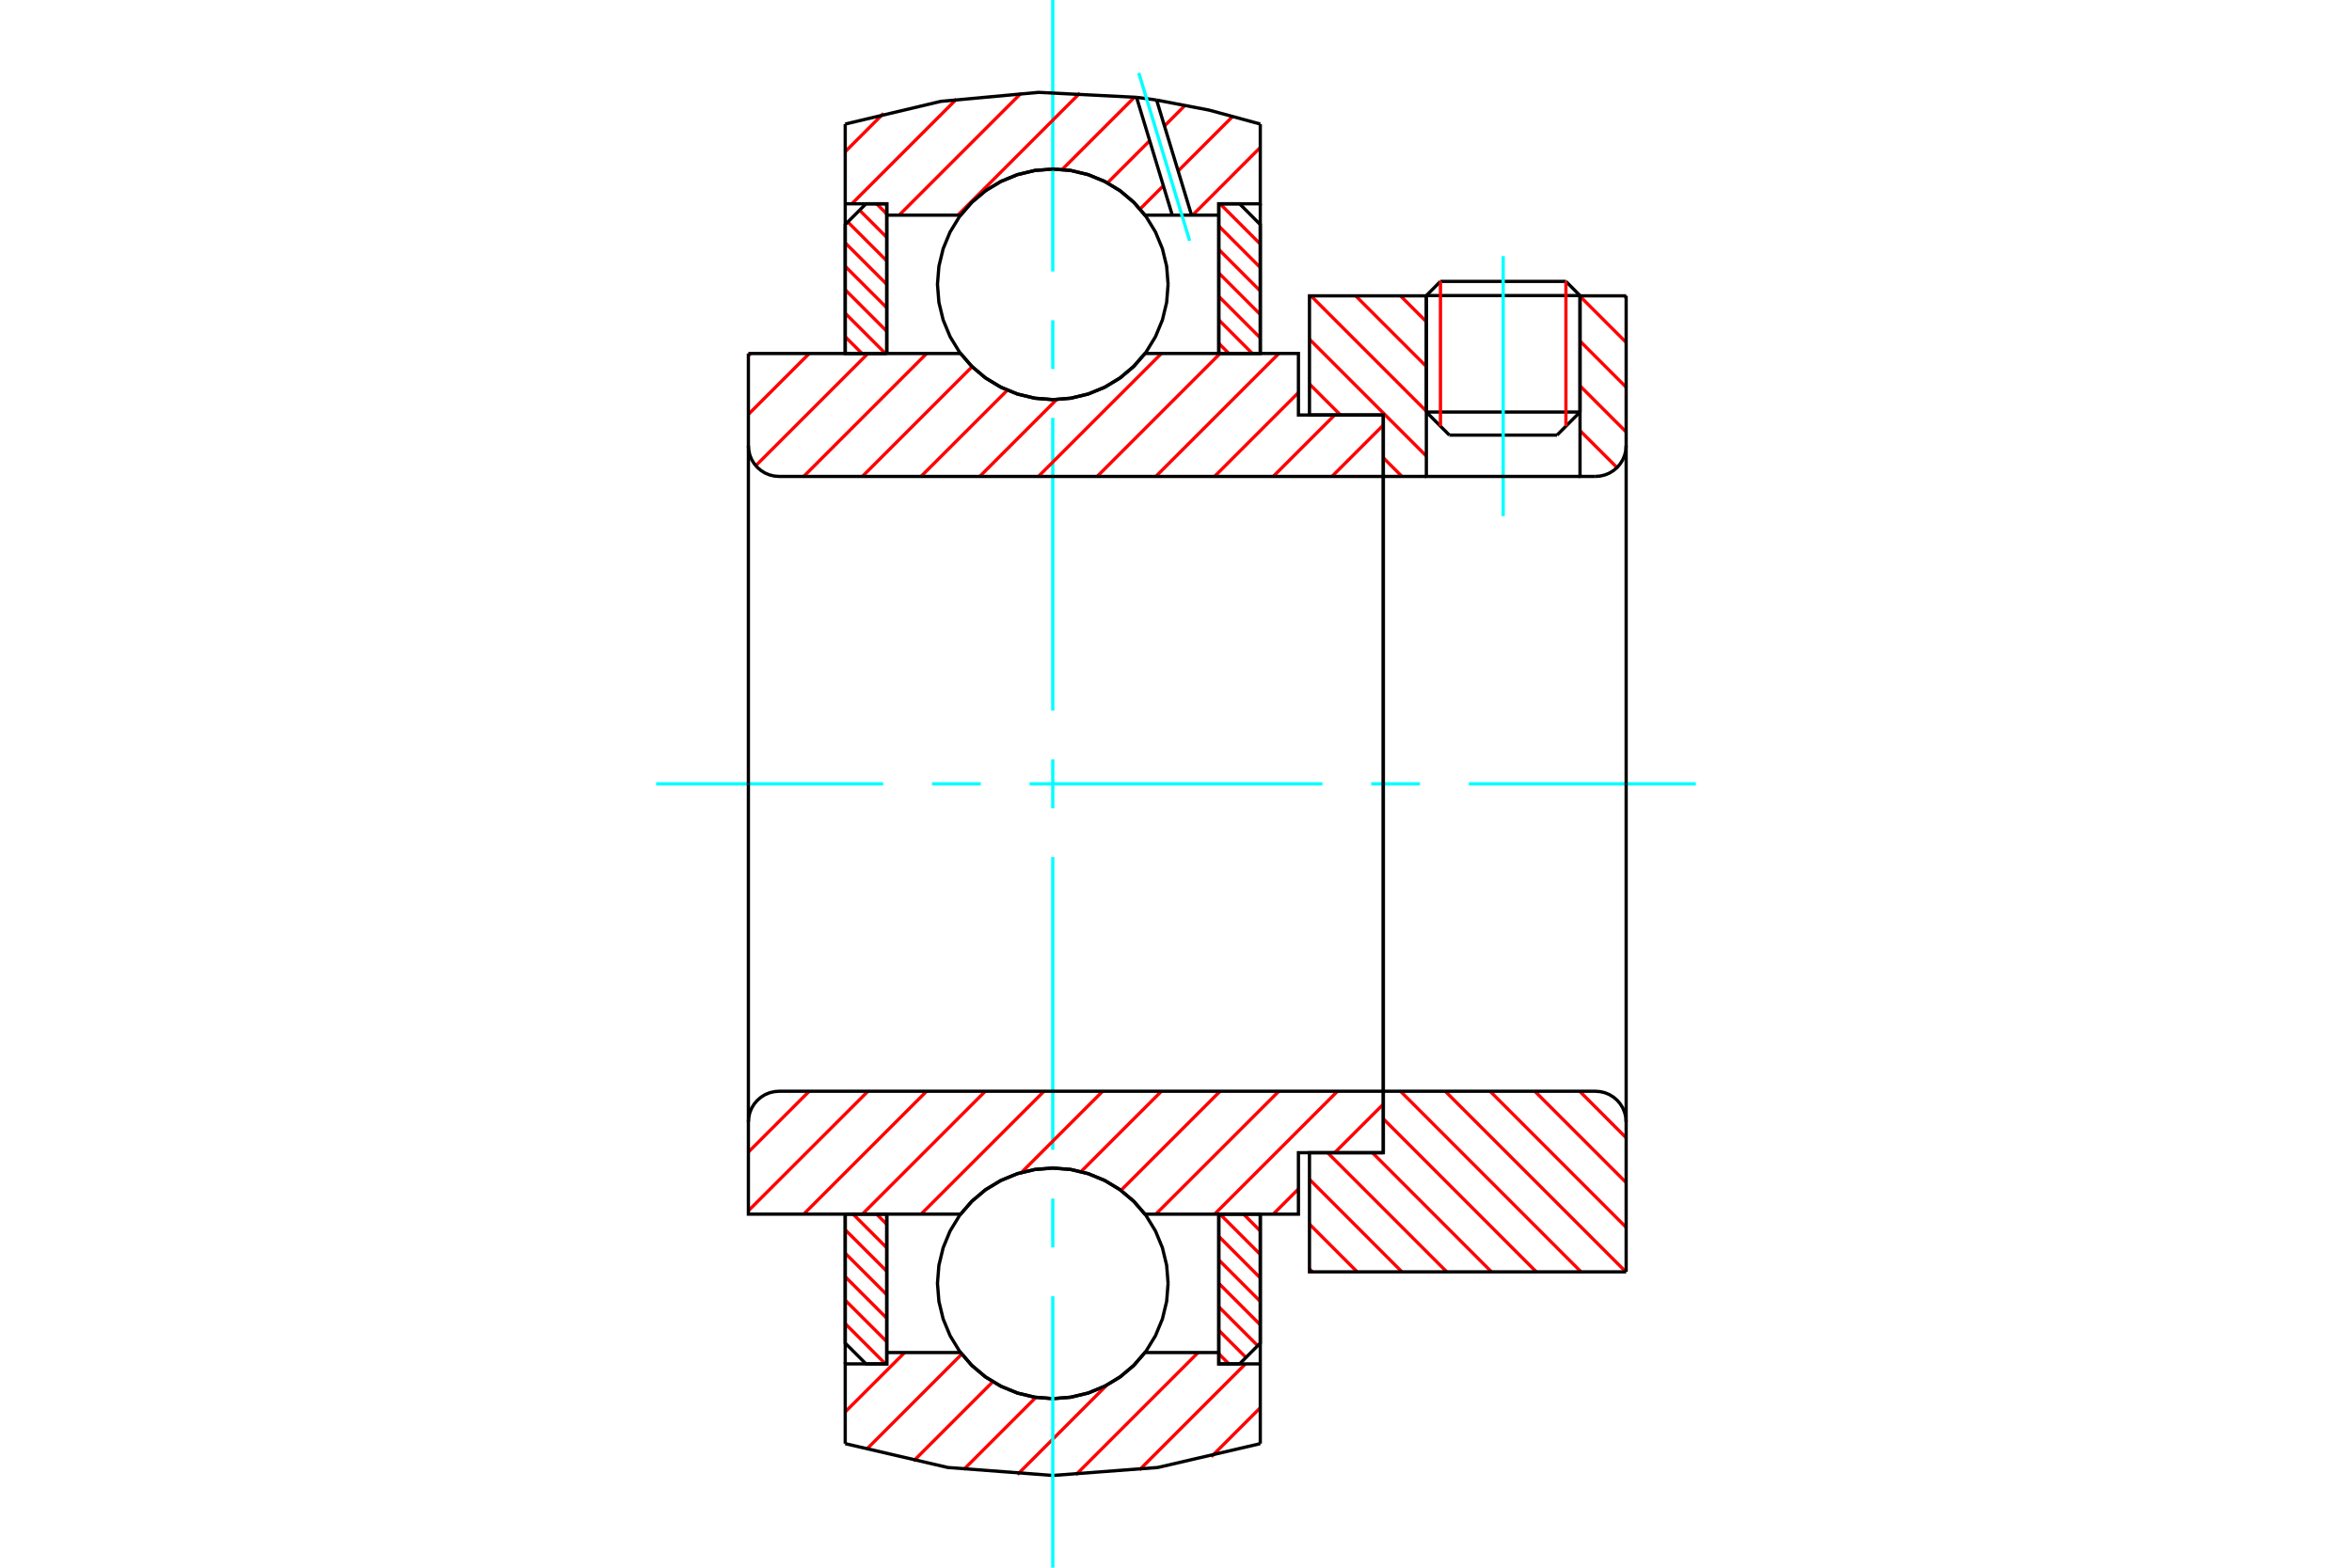 <?xml version="1.0" standalone="no"?>
<!DOCTYPE svg PUBLIC "-//W3C//DTD SVG 1.1//EN"
	"http://www.w3.org/Graphics/SVG/1.1/DTD/svg11.dtd">
<svg xmlns="http://www.w3.org/2000/svg" height="100%" width="100%" viewBox="0 0 36000 24000">
	<rect x="-1800" y="-1200" width="39600" height="26400" style="fill:#FFF"/>
	<g style="fill:none; fill-rule:evenodd" transform="matrix(1 0 0 1 0 0)">
		<g style="fill:none; stroke:#000; stroke-width:50; shape-rendering:geometricPrecision">
			<line x1="24184" y1="4525" x2="21832" y2="4525"/>
			<line x1="22048" y1="4308" x2="23968" y2="4308"/>
			<line x1="21832" y1="6308" x2="24184" y2="6308"/>
			<line x1="23832" y1="6661" x2="22184" y2="6661"/>
			<line x1="22048" y1="4308" x2="21832" y2="4525"/>
			<line x1="24184" y1="4525" x2="23968" y2="4308"/>
			<line x1="23832" y1="6661" x2="24184" y2="6308"/>
			<line x1="21832" y1="6308" x2="22184" y2="6661"/>
			<line x1="21832" y1="4525" x2="21832" y2="6308"/>
			<line x1="24184" y1="6308" x2="24184" y2="4525"/>
		</g>
		<g style="fill:none; stroke:#0FF; stroke-width:50; shape-rendering:geometricPrecision">
			<line x1="23008" y1="7902" x2="23008" y2="3921"/>
		</g>
		<g style="fill:none; stroke:#F00; stroke-width:50; shape-rendering:geometricPrecision">
			<line x1="23968" y1="4308" x2="23968" y2="6525"/>
			<line x1="22048" y1="6525" x2="22048" y2="4308"/>
			<line x1="12937" y1="20264" x2="13553" y2="20880"/>
			<line x1="12937" y1="19905" x2="13573" y2="20540"/>
			<line x1="12937" y1="19545" x2="13573" y2="20181"/>
			<line x1="12937" y1="19186" x2="13573" y2="19821"/>
			<line x1="12937" y1="18827" x2="13573" y2="19462"/>
			<line x1="13058" y1="18588" x2="13573" y2="19103"/>
			<line x1="13418" y1="18588" x2="13573" y2="18743"/>
		</g>
		<g style="fill:none; stroke:#000; stroke-width:50; shape-rendering:geometricPrecision">
			<polyline points="12937,18588 12937,20562 13255,20880 13573,20880 13573,18588 12937,18588"/>
		</g>
		<g style="fill:none; stroke:#0FF; stroke-width:50; shape-rendering:geometricPrecision">
			<line x1="10043" y1="12000" x2="13518" y2="12000"/>
			<line x1="14265" y1="12000" x2="15012" y2="12000"/>
			<line x1="15759" y1="12000" x2="20241" y2="12000"/>
			<line x1="20988" y1="12000" x2="21735" y2="12000"/>
			<line x1="22482" y1="12000" x2="25957" y2="12000"/>
		</g>
		<g style="fill:none; stroke:#F00; stroke-width:50; shape-rendering:geometricPrecision">
			<line x1="12937" y1="5155" x2="13194" y2="5412"/>
			<line x1="12937" y1="4796" x2="13553" y2="5412"/>
			<line x1="12937" y1="4436" x2="13573" y2="5072"/>
			<line x1="12937" y1="4077" x2="13573" y2="4712"/>
			<line x1="12937" y1="3718" x2="13573" y2="4353"/>
			<line x1="12977" y1="3398" x2="13573" y2="3994"/>
			<line x1="13157" y1="3218" x2="13573" y2="3634"/>
			<line x1="13418" y1="3120" x2="13573" y2="3275"/>
		</g>
		<g style="fill:none; stroke:#000; stroke-width:50; shape-rendering:geometricPrecision">
			<polyline points="13573,5412 13573,3120 13255,3120 12937,3438 12937,5412 13573,5412"/>
		</g>
		<g style="fill:none; stroke:#F00; stroke-width:50; shape-rendering:geometricPrecision">
			<line x1="19034" y1="18588" x2="19290" y2="18845"/>
			<line x1="18674" y1="18588" x2="19290" y2="19204"/>
			<line x1="18655" y1="18928" x2="19290" y2="19564"/>
			<line x1="18655" y1="19288" x2="19290" y2="19923"/>
			<line x1="18655" y1="19647" x2="19290" y2="20282"/>
			<line x1="18655" y1="20006" x2="19251" y2="20602"/>
			<line x1="18655" y1="20366" x2="19071" y2="20782"/>
			<line x1="18655" y1="20725" x2="18810" y2="20880"/>
		</g>
		<g style="fill:none; stroke:#000; stroke-width:50; shape-rendering:geometricPrecision">
			<polyline points="19290,18588 19290,20562 18973,20880 18655,20880 18655,18588 19290,18588"/>
		</g>
		<g style="fill:none; stroke:#F00; stroke-width:50; shape-rendering:geometricPrecision">
			<line x1="18674" y1="3120" x2="19290" y2="3736"/>
			<line x1="18655" y1="3460" x2="19290" y2="4095"/>
			<line x1="18655" y1="3819" x2="19290" y2="4455"/>
			<line x1="18655" y1="4179" x2="19290" y2="4814"/>
			<line x1="18655" y1="4538" x2="19290" y2="5173"/>
			<line x1="18655" y1="4897" x2="19169" y2="5412"/>
			<line x1="18655" y1="5257" x2="18810" y2="5412"/>
		</g>
		<g style="fill:none; stroke:#000; stroke-width:50; shape-rendering:geometricPrecision">
			<polyline points="18655,5412 18655,3120 18973,3120 19290,3438 19290,5412 18655,5412"/>
			<polyline points="17879,4353 17857,4077 17792,3808 17686,3552 17542,3316 17362,3105 17151,2925 16915,2781 16659,2675 16390,2610 16114,2588 15838,2610 15569,2675 15313,2781 15077,2925 14866,3105 14686,3316 14542,3552 14436,3808 14371,4077 14349,4353 14371,4629 14436,4898 14542,5154 14686,5390 14866,5601 15077,5781 15313,5925 15569,6031 15838,6096 16114,6118 16390,6096 16659,6031 16915,5925 17151,5781 17362,5601 17542,5390 17686,5154 17792,4898 17857,4629 17879,4353"/>
			<polyline points="17879,19647 17857,19371 17792,19102 17686,18846 17542,18610 17362,18399 17151,18219 16915,18075 16659,17969 16390,17904 16114,17882 15838,17904 15569,17969 15313,18075 15077,18219 14866,18399 14686,18610 14542,18846 14436,19102 14371,19371 14349,19647 14371,19923 14436,20192 14542,20448 14686,20684 14866,20895 15077,21075 15313,21219 15569,21325 15838,21390 16114,21412 16390,21390 16659,21325 16915,21219 17151,21075 17362,20895 17542,20684 17686,20448 17792,20192 17857,19923 17879,19647"/>
		</g>
		<g style="fill:none; stroke:#F00; stroke-width:50; shape-rendering:geometricPrecision">
			<line x1="24178" y1="16706" x2="24890" y2="17419"/>
			<line x1="23492" y1="16706" x2="24890" y2="18104"/>
			<line x1="22807" y1="16706" x2="24890" y2="18790"/>
			<line x1="22121" y1="16706" x2="24886" y2="19471"/>
			<line x1="21436" y1="16706" x2="24200" y2="19471"/>
			<line x1="21173" y1="17128" x2="23515" y2="19471"/>
			<line x1="21006" y1="17647" x2="22829" y2="19471"/>
			<line x1="20320" y1="17647" x2="22144" y2="19471"/>
			<line x1="20043" y1="18055" x2="21458" y2="19471"/>
			<line x1="20043" y1="18741" x2="20773" y2="19471"/>
			<line x1="20043" y1="19426" x2="20088" y2="19471"/>
		</g>
		<g style="fill:none; stroke:#000; stroke-width:50; shape-rendering:geometricPrecision">
			<line x1="24890" y1="12000" x2="24890" y2="19471"/>
			<polyline points="24890,17176 24885,17103 24867,17031 24839,16963 24800,16900 24753,16844 24696,16796 24633,16757 24565,16729 24493,16712 24420,16706 21173,16706 21173,12000"/>
			<polyline points="21173,16706 21173,17647 20043,17647 20043,19471 24890,19471"/>
		</g>
		<g style="fill:none; stroke:#F00; stroke-width:50; shape-rendering:geometricPrecision">
			<line x1="24863" y1="4529" x2="24890" y2="4557"/>
			<line x1="24184" y1="4536" x2="24890" y2="5242"/>
			<line x1="24184" y1="5222" x2="24890" y2="5928"/>
			<line x1="24184" y1="5907" x2="24890" y2="6613"/>
			<line x1="24184" y1="6593" x2="24750" y2="7158"/>
			<line x1="21436" y1="4529" x2="21832" y2="4925"/>
			<line x1="24184" y1="7278" x2="24200" y2="7294"/>
			<line x1="20750" y1="4529" x2="21832" y2="5611"/>
			<line x1="20065" y1="4529" x2="21832" y2="6296"/>
			<line x1="20043" y1="5193" x2="21832" y2="6982"/>
			<line x1="20043" y1="5879" x2="20517" y2="6353"/>
			<line x1="21173" y1="7008" x2="21458" y2="7294"/>
		</g>
		<g style="fill:none; stroke:#000; stroke-width:50; shape-rendering:geometricPrecision">
			<line x1="24890" y1="12000" x2="24890" y2="4529"/>
			<polyline points="24420,7294 24493,7288 24565,7271 24633,7243 24696,7204 24753,7156 24800,7100 24839,7037 24867,6969 24885,6897 24890,6824"/>
			<polyline points="24420,7294 24184,7294 24184,4529"/>
			<polyline points="24184,7294 21832,7294 21832,4529"/>
			<polyline points="21832,7294 21173,7294 21173,12000"/>
			<polyline points="21173,7294 21173,6353 20043,6353 20043,4529 21832,4529"/>
			<line x1="24184" y1="4529" x2="24890" y2="4529"/>
		</g>
		<g style="fill:none; stroke:#F00; stroke-width:50; shape-rendering:geometricPrecision">
			<line x1="19290" y1="21552" x2="18541" y2="22301"/>
			<line x1="19063" y1="20880" x2="17441" y2="22502"/>
			<line x1="18339" y1="20706" x2="16468" y2="22577"/>
			<line x1="16942" y1="21204" x2="15573" y2="22574"/>
			<line x1="15856" y1="21392" x2="14751" y2="22497"/>
			<line x1="15196" y1="21154" x2="13983" y2="22367"/>
			<line x1="14721" y1="20730" x2="13260" y2="22191"/>
			<line x1="13847" y1="20706" x2="12937" y2="21615"/>
		</g>
		<g style="fill:none; stroke:#000; stroke-width:50; shape-rendering:geometricPrecision">
			<polyline points="19290,18588 19290,20880 19290,22101"/>
			<polyline points="12937,22101 14507,22466 16114,22588 17721,22466 19290,22101"/>
			<polyline points="12937,22101 12937,20880 13573,20880 13573,20706 13573,18588"/>
			<polyline points="13573,20706 14702,20706 14882,20911 15091,21085 15325,21225 15577,21328 15842,21391 16114,21412 16386,21391 16651,21328 16903,21225 17137,21085 17346,20911 17526,20706 18655,20706 18655,18588"/>
			<polyline points="18655,20706 18655,20880 19290,20880"/>
			<line x1="12937" y1="20880" x2="12937" y2="18588"/>
		</g>
		<g style="fill:none; stroke:#0FF; stroke-width:50; shape-rendering:geometricPrecision">
			<line x1="16114" y1="24000" x2="16114" y2="19844"/>
			<line x1="16114" y1="19097" x2="16114" y2="18350"/>
			<line x1="16114" y1="17603" x2="16114" y2="13121"/>
			<line x1="16114" y1="12374" x2="16114" y2="11626"/>
			<line x1="16114" y1="10879" x2="16114" y2="6397"/>
			<line x1="16114" y1="5650" x2="16114" y2="4903"/>
			<line x1="16114" y1="4156" x2="16114" y2="0"/>
		</g>
		<g style="fill:none; stroke:#F00; stroke-width:50; shape-rendering:geometricPrecision">
			<line x1="19290" y1="2258" x2="18254" y2="3294"/>
			<line x1="18869" y1="1781" x2="18033" y2="2617"/>
			<line x1="17806" y1="2844" x2="17450" y2="3200"/>
			<line x1="18140" y1="1611" x2="17824" y2="1928"/>
			<line x1="17597" y1="2154" x2="16951" y2="2800"/>
			<line x1="17366" y1="1487" x2="16258" y2="2595"/>
			<line x1="16530" y1="1424" x2="14660" y2="3294"/>
			<line x1="15628" y1="1428" x2="13762" y2="3294"/>
			<line x1="14640" y1="1518" x2="13038" y2="3120"/>
			<line x1="13523" y1="1736" x2="12937" y2="2322"/>
		</g>
		<g style="fill:none; stroke:#000; stroke-width:50; shape-rendering:geometricPrecision">
			<polyline points="12937,5412 12937,3120 12937,1899"/>
			<polyline points="17396,1490 15895,1414 14399,1552 12937,1899"/>
			<polyline points="17703,1532 17550,1510 17396,1490"/>
			<polyline points="19290,1899 18504,1685 17703,1532"/>
			<polyline points="19290,1899 19290,3120 18655,3120 18655,3294 18655,5412"/>
			<polyline points="18655,3294 18238,3294 17943,3294 17526,3294 17346,3089 17137,2915 16903,2775 16651,2672 16386,2609 16114,2588 15842,2609 15577,2672 15325,2775 15091,2915 14882,3089 14702,3294 13573,3294 13573,5412"/>
			<polyline points="13573,3294 13573,3120 12937,3120"/>
			<line x1="19290" y1="3120" x2="19290" y2="5412"/>
		</g>
		<g style="fill:none; stroke:#0FF; stroke-width:50; shape-rendering:geometricPrecision">
			<line x1="18209" y1="3687" x2="17430" y2="1117"/>
		</g>
		<g style="fill:none; stroke:#000; stroke-width:50; shape-rendering:geometricPrecision">
			<line x1="17943" y1="3294" x2="17396" y2="1490"/>
			<line x1="18238" y1="3294" x2="17703" y2="1532"/>
		</g>
		<g style="fill:none; stroke:#F00; stroke-width:50; shape-rendering:geometricPrecision">
			<line x1="21173" y1="16904" x2="20429" y2="17647"/>
			<line x1="19874" y1="18202" x2="19488" y2="18588"/>
			<line x1="20472" y1="16706" x2="18590" y2="18588"/>
			<line x1="19574" y1="16706" x2="17691" y2="18588"/>
			<line x1="18675" y1="16706" x2="17157" y2="18224"/>
			<line x1="17777" y1="16706" x2="16546" y2="17937"/>
			<line x1="16878" y1="16706" x2="15635" y2="17949"/>
			<line x1="15980" y1="16706" x2="14097" y2="18588"/>
			<line x1="15081" y1="16706" x2="13199" y2="18588"/>
			<line x1="14183" y1="16706" x2="12301" y2="18588"/>
			<line x1="13285" y1="16706" x2="11455" y2="18535"/>
			<line x1="12386" y1="16706" x2="11455" y2="17637"/>
		</g>
		<g style="fill:none; stroke:#000; stroke-width:50; shape-rendering:geometricPrecision">
			<line x1="21173" y1="12000" x2="21173" y2="17647"/>
			<polyline points="21173,16706 11926,16706 11852,16712 11780,16729 11712,16757 11649,16796 11593,16844 11545,16900 11506,16963 11478,17031 11461,17103 11455,17176 11455,18588 12090,18588 14702,18588"/>
			<polyline points="17526,18588 17346,18384 17137,18209 16903,18069 16651,17966 16386,17903 16114,17882 15842,17903 15577,17966 15325,18069 15091,18209 14882,18384 14702,18588"/>
			<polyline points="17526,18588 19874,18588 19874,17647 21173,17647"/>
			<line x1="11455" y1="12000" x2="11455" y2="17176"/>
		</g>
		<g style="fill:none; stroke:#F00; stroke-width:50; shape-rendering:geometricPrecision">
			<line x1="21173" y1="6508" x2="20387" y2="7294"/>
			<line x1="20429" y1="6353" x2="19488" y2="7294"/>
			<line x1="19874" y1="6010" x2="18590" y2="7294"/>
			<line x1="19574" y1="5412" x2="17691" y2="7294"/>
			<line x1="18675" y1="5412" x2="16793" y2="7294"/>
			<line x1="17777" y1="5412" x2="15894" y2="7294"/>
			<line x1="16174" y1="6116" x2="14996" y2="7294"/>
			<line x1="15418" y1="5974" x2="14097" y2="7294"/>
			<line x1="14880" y1="5613" x2="13199" y2="7294"/>
			<line x1="14183" y1="5412" x2="12301" y2="7294"/>
			<line x1="13285" y1="5412" x2="11568" y2="7129"/>
			<line x1="12386" y1="5412" x2="11455" y2="6343"/>
			<line x1="11488" y1="5412" x2="11455" y2="5444"/>
		</g>
		<g style="fill:none; stroke:#000; stroke-width:50; shape-rendering:geometricPrecision">
			<line x1="11455" y1="12000" x2="11455" y2="5412"/>
			<polyline points="11455,6824 11461,6897 11478,6969 11506,7037 11545,7100 11593,7156 11649,7204 11712,7243 11780,7271 11852,7288 11926,7294 21173,7294 21173,6353 19874,6353 19874,5412 17526,5412"/>
			<polyline points="14702,5412 14882,5616 15091,5791 15325,5931 15577,6034 15842,6097 16114,6118 16386,6097 16651,6034 16903,5931 17137,5791 17346,5616 17526,5412"/>
			<polyline points="14702,5412 12090,5412 11455,5412"/>
			<line x1="21173" y1="12000" x2="21173" y2="7294"/>
		</g>
	</g>
</svg>
